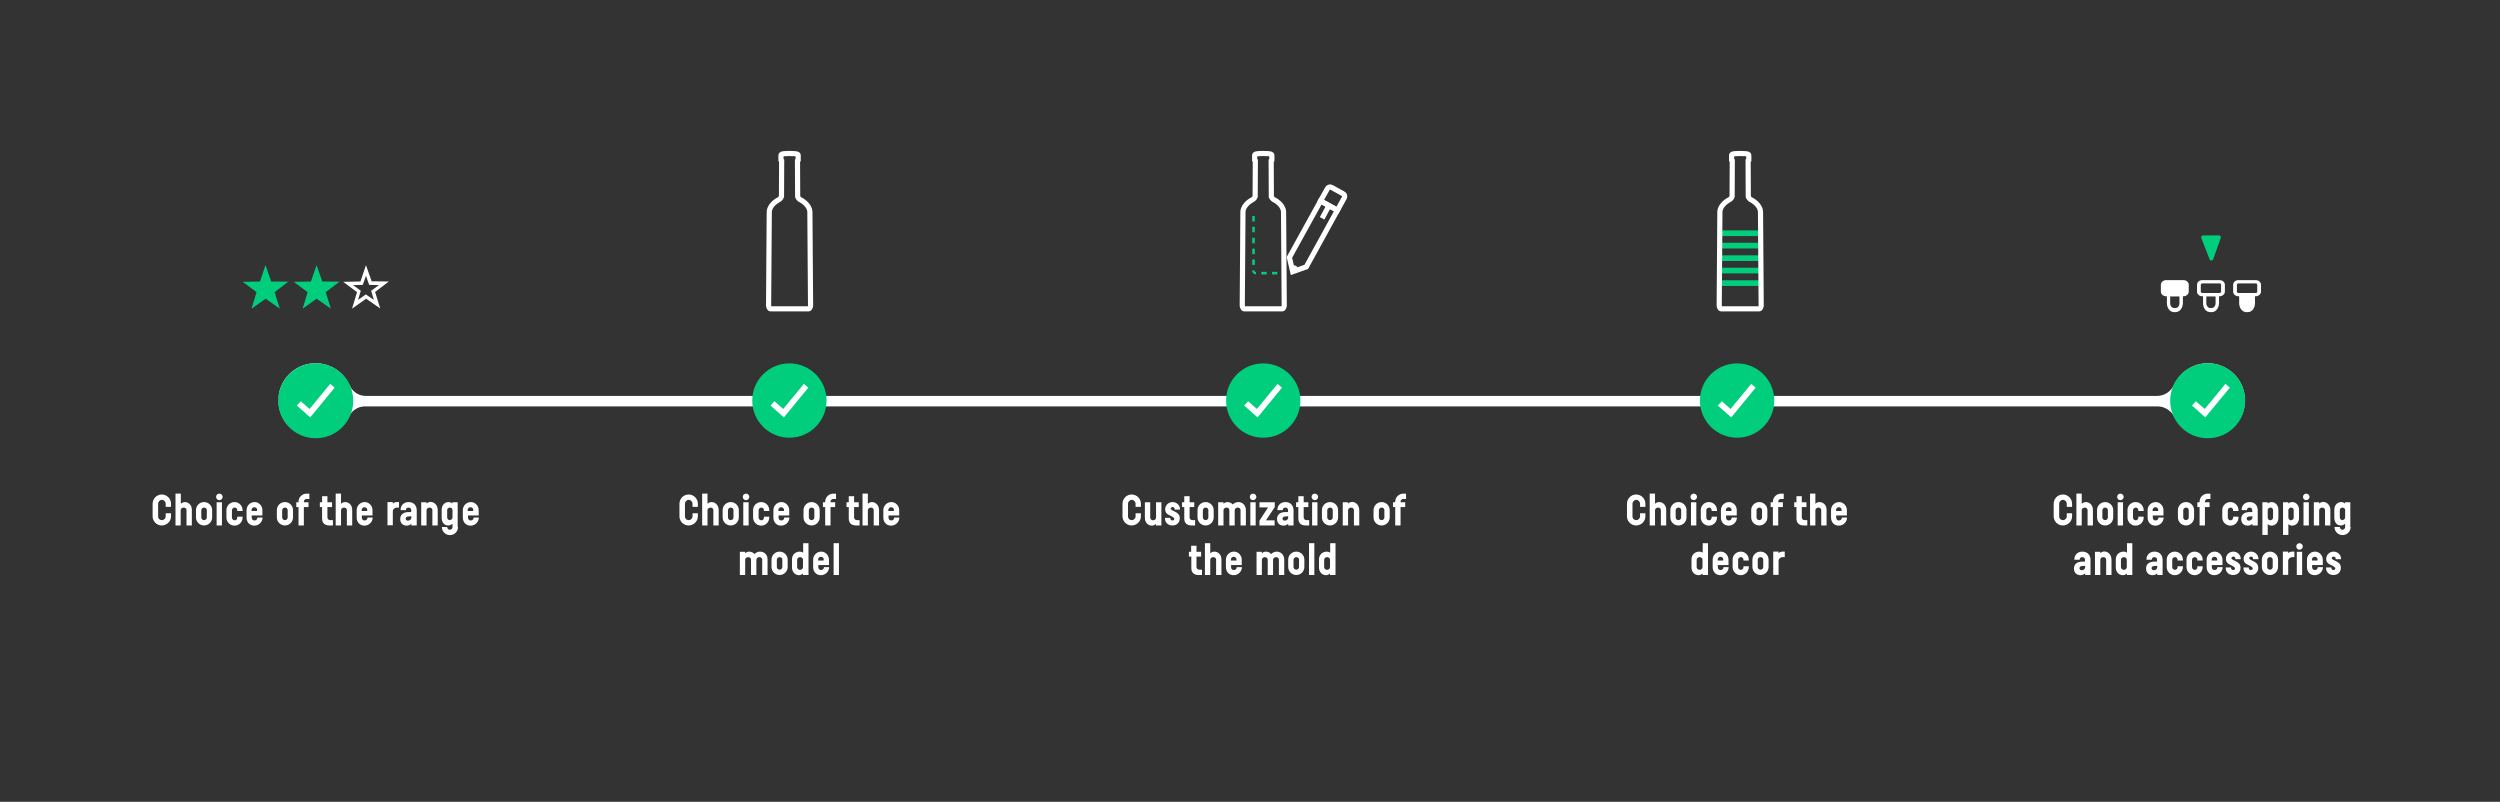<?xml version="1.0" encoding="utf-8"?>
<!-- Generator: Adobe Illustrator 23.0.6, SVG Export Plug-In . SVG Version: 6.00 Build 0)  -->
<svg version="1.1" id="Calque_1" xmlns="http://www.w3.org/2000/svg" xmlns:xlink="http://www.w3.org/1999/xlink" x="0px" y="0px"
	 viewBox="0 0 1453 466" style="enable-background:new 0 0 1453 466;" xml:space="preserve">
<rect x="0" y="0" width="1453" height="466" fill="#333333" stroke="none"/>
<style type="text/css">
	.st0{fill:#FFFFFF;}
	.st1{fill:#00CE7C;}
	.st2{fill:none;stroke:#FFFFFF;stroke-width:3;stroke-miterlimit:10;}
</style>
<path class="st0" d="M1285.2,211.2c-9.5-0.9-17.9,4.5-21.6,12.4c-1.8,3.9-5.6,6.5-9.9,6.5H212.5c-4,0-7.6-2.4-9.3-6.1
	c-3.3-7.6-11-12.9-19.8-12.9c-10.9,0-20,8.1-21.4,18.6l0,6c1.5,10.5,10.5,18.6,21.4,18.6c8.6,0,16.1-5,19.5-12.3
	c1.7-3.5,5.2-5.8,9.1-5.8l1042,0c4.2,0,7.9,2.5,9.8,6.2c3.6,7,10.9,11.9,19.3,11.9c12.8,0,23-11.1,21.5-24.1
	C1303.6,220.2,1295.3,212.2,1285.2,211.2z"/>
<circle class="st1" cx="183.5" cy="232.9" r="21.8"/>
<circle class="st1" cx="1283.1" cy="232.9" r="21.8"/>
<path class="st2" d="M458.8,89.2c-2.5,0-3.6,0.2-3.6,0.2s-1.4,0.1-1.3,0.9V93l0.4,0.4l-0.1,20.9c0,0-0.4,1.2-1.8,1.9
	c0,0-5,2.5-5.3,6.8l-0.4,54.8c0,0,0.3,1.6,1.1,1.7l11.5,0l10.7,0c0.8-0.1,1.1-1.7,1.1-1.7l-0.4-54.8c-0.3-4.3-5.3-6.8-5.3-6.8
	c-1.4-0.6-1.8-1.9-1.8-1.9l-0.1-20.9l0.4-0.4v-2.7c0.1-0.8-1.3-0.9-1.3-0.9S461.3,89.2,458.8,89.2z"/>
<g>
	<circle class="st1" cx="734.2" cy="232.8" r="21.6"/>
</g>
<g>
	<circle class="st1" cx="1009.6" cy="232.8" r="21.6"/>
</g>
<g>
	<circle class="st1" cx="458.8" cy="232.8" r="21.6"/>
</g>
<g>
	<polygon class="st0" points="180.3,242.6 172.5,235.7 174.8,233.2 179.9,237.7 191.9,223.1 194.5,225.3 	"/>
</g>
<g>
	<polygon class="st0" points="455.6,242.6 447.8,235.7 450.1,233.2 455.2,237.7 467.2,223.1 469.8,225.3 	"/>
</g>
<g>
	<polygon class="st0" points="730.9,242.6 723.1,235.7 725.4,233.2 730.5,237.7 742.5,223.1 745.1,225.3 	"/>
</g>
<g>
	<polygon class="st0" points="1006.2,242.6 998.4,235.7 1000.7,233.2 1005.8,237.7 1017.8,223.1 1020.4,225.3 	"/>
</g>
<g>
	<polygon class="st0" points="1281.7,242.6 1274,235.7 1276.2,233.2 1281.4,237.7 1293.4,223.1 1296,225.3 	"/>
</g>
<g>
	<rect x="1000.1" y="133.9" class="st1" width="22.4" height="3.3"/>
	<rect x="1000.1" y="141.1" class="st1" width="22.4" height="3.3"/>
	<rect x="1000.1" y="148.4" class="st1" width="22.4" height="3.3"/>
	<rect x="1000.1" y="155.6" class="st1" width="22.4" height="3.3"/>
	<rect x="1000.1" y="162.9" class="st1" width="22.4" height="3.3"/>
	<path class="st2" d="M1011.3,89.2c-2.5,0-3.6,0.2-3.6,0.2s-1.4,0.1-1.3,0.9V93l0.4,0.4l-0.1,20.9c0,0-0.4,1.2-1.8,1.9
		c0,0-5,2.5-5.3,6.8l-0.4,54.8c0,0,0.3,1.6,1.1,1.7l11.5,0l10.7,0c0.8-0.1,1.1-1.7,1.1-1.7l-0.4-54.8c-0.3-4.3-5.3-6.8-5.3-6.8
		c-1.4-0.6-1.8-1.9-1.8-1.9l-0.1-20.9l0.4-0.4v-2.7c0.1-0.8-1.3-0.9-1.3-0.9S1013.8,89.2,1011.3,89.2z"/>
</g>
<g>
	<polygon class="st1" points="157.6,163.6 167.6,163.7 159.6,169.8 162.6,179.4 154.4,173.6 146.2,179.4 149.1,169.8 141.1,163.8 
		151.1,163.6 154.3,154.1 	"/>
	<polygon class="st1" points="187.3,163.6 197.3,163.7 189.3,169.8 192.3,179.4 184,173.6 175.9,179.4 178.8,169.8 170.7,163.8 
		180.7,163.6 184,154.1 	"/>
	<g>
		<path class="st0" d="M212.7,160.3l1.4,4l0.5,1.3l1.4,0l4.2,0.1l-3.4,2.5l-1.1,0.8l0.4,1.3l1.2,4l-3.5-2.4l-1.2-0.8l-1.1,0.8
			l-3.4,2.4l1.2-4l0.4-1.3l-1.1-0.8l-3.4-2.5l4.2-0.1l1.4,0l0.5-1.3L212.7,160.3 M212.7,154.1l-3.2,9.5l-10,0.2l8,6l-2.9,9.6
			l8.2-5.8l8.2,5.7l-3-9.6l8-6.1l-10-0.1L212.7,154.1L212.7,154.1z"/>
	</g>
</g>
<g>
	<g>
		<g>
			<g>
				<path class="st1" d="M729.3,154h-1.5v-3.2h1.5V154z M729.3,147.7h-1.5v-3.2h1.5V147.7z M729.3,141.4h-1.5v-3.2h1.5V141.4z
					 M729.3,135h-1.5v-3.2h1.5V135z M729.3,128.7h-1.5v-3.2h1.5V128.7z"/>
			</g>
			<g>
				<path class="st1" d="M730,159.5L730,159.5c-1.2,0-2.3-1-2.3-2.3l0,0h1.5v0.8h0.8V159.5z"/>
			</g>
			<g>
				<path class="st1" d="M742.4,159.5h-3.1v-1.5h3.1V159.5z M736.2,159.5h-3.1v-1.5h3.1V159.5z"/>
			</g>
			<g>
				<rect x="745.5" y="157.9" class="st1" width="1.5" height="1.5"/>
			</g>
		</g>
	</g>
	<path class="st2" d="M734.1,89.2c-2.5,0-3.6,0.2-3.6,0.2s-1.4,0.1-1.3,0.9V93l0.4,0.4l-0.1,20.9c0,0-0.4,1.2-1.8,1.9
		c0,0-5,2.5-5.3,6.8l-0.4,54.8c0,0,0.3,1.6,1.1,1.7l11.5,0l10.7,0c0.8-0.1,1.1-1.7,1.1-1.7l-0.4-54.8c-0.3-4.3-5.3-6.8-5.3-6.8
		c-1.4-0.6-1.8-1.9-1.8-1.9l-0.1-20.9l0.4-0.4v-2.7c0.1-0.8-1.3-0.9-1.3-0.9S736.6,89.2,734.1,89.2z"/>
	<g>
		<polygon class="st2" points="759.2,155.1 751.3,157.9 749.4,149.6 767.5,116.8 777.3,122.2 		"/>
		<line class="st2" x1="772.4" y1="119.5" x2="768.4" y2="126.9"/>
		<path class="st2" d="M780.6,112.6l-6.7-3.7c-0.9-0.5-1.9-0.2-2.4,0.7l-4,7.2l9.8,5.4l4-7.2C781.8,114.1,781.5,113,780.6,112.6z"/>
		<path class="st0" d="M751.5,154.2c0,0,2.2-0.2,2.7,1.5l-2.8,2.3L751.5,154.2z"/>
	</g>
</g>
<g>
	<g>
		<path class="st0" d="M1311,172.2h-10c-1.7,0-3.1-1.2-3.1-2.7v-4c0-1.5,1.4-2.7,3.1-2.7h10c1.7,0,3.1,1.2,3.1,2.7v4
			C1314.1,170.9,1312.7,172.2,1311,172.2z M1301,164.7c-0.5,0-0.9,0.4-0.9,0.8v4c0,0.4,0.4,0.8,0.9,0.8h10c0.5,0,0.9-0.4,0.9-0.8v-4
			c0-0.4-0.4-0.8-0.9-0.8H1301z"/>
	</g>
	<g>
		<path class="st0" d="M1290,172.2h-10c-1.7,0-3.1-1.2-3.1-2.7v-4c0-1.5,1.4-2.7,3.1-2.7h10c1.7,0,3.1,1.2,3.1,2.7v4
			C1293.1,170.9,1291.7,172.2,1290,172.2z M1280,164.7c-0.5,0-0.9,0.4-0.9,0.8v4c0,0.4,0.4,0.8,0.9,0.8h10c0.5,0,0.9-0.4,0.9-0.8v-4
			c0-0.4-0.4-0.8-0.9-0.8H1280z"/>
	</g>
	<g>
		<path class="st0" d="M1285.5,181.4h-1c-2.3,0-4.1-2.3-4.1-5.2v-5.4h9.3v5.4C1289.6,179.1,1287.8,181.4,1285.5,181.4z
			 M1282.3,172.2v4c0,1.5,1,2.8,2.2,2.8h1c1.2,0,2.2-1.2,2.2-2.8v-4H1282.3z"/>
	</g>
	<g>
		<path class="st0" d="M1264.5,181.4h-1c-2.3,0-4.1-2.3-4.1-5.2v-5.4h9.3v5.4C1268.6,179.1,1266.8,181.4,1264.5,181.4z
			 M1261.3,172.2v4c0,1.5,1,2.8,2.2,2.8h1c1.2,0,2.2-1.2,2.2-2.8v-4H1261.3z"/>
	</g>
	<path class="st1" d="M1279.4,138.3l4.8,12.4c0.4,1,1.7,0.9,2.1,0l4.4-12.4c0.3-0.7-0.3-1.5-1-1.5h-4.6h-4.6
		C1279.6,136.8,1279.1,137.6,1279.4,138.3z"/>
	<path class="st0" d="M1269,162.8h-10c-1.7,0-3.1,1.2-3.1,2.7v4c0,1.5,1.4,2.7,3.1,2.7h10c1.7,0,3.1-1.2,3.1-2.7v-4
		C1272.1,164,1270.7,162.8,1269,162.8z"/>
	<path class="st0" d="M1301.4,170.8v5.4c0,2.9,1.9,5.2,4.1,5.2h1c2.3,0,4.1-2.3,4.1-5.2v-5.4H1301.4z"/>
</g>
<g>
	<path class="st0" d="M96.3,292.8c0-1.2-1-2.3-2.2-2.3c-1.2,0-2.2,1.1-2.2,2.3v7.3c0,1.4,1,2.2,2.2,2.2c1.2,0,2.2-1,2.2-2.2v-1.8
		h3.1v1.8c0,2.9-2.4,5.3-5.4,5.3c-2.9,0-5.3-2.4-5.3-5.3v-7.3c0-3,2.4-5.4,5.3-5.4c3,0,5.4,2.4,5.4,5.4v1.8h-3.1V292.8z"/>
	<path class="st0" d="M111.5,296.5v8.9h-3.1v-8.9c0-0.9-0.7-1.5-1.7-1.5c-0.8,0-1.7,0.7-1.7,1.5v8.9H102v-18.5h3.1v5.9
		c0.6-0.6,1.5-1,2.4-1C109.6,291.8,111.6,293.6,111.5,296.5z"/>
	<path class="st0" d="M123.3,300.7L123.3,300.7c0,2.6-2.1,4.7-4.7,4.7c-2.6,0-4.7-2.1-4.7-4.7v-4.2c0-2.6,2.1-4.7,4.7-4.7
		c2.6,0,4.7,2.1,4.7,4.7h0V300.7z M120.2,296.5L120.2,296.5c0-0.9-0.7-1.5-1.6-1.5c-0.8,0-1.6,0.7-1.6,1.5v4.2
		c0,0.9,0.7,1.6,1.6,1.6c0.9,0,1.6-0.7,1.6-1.6h0V296.5z"/>
	<path class="st0" d="M129.4,288.8c0,1-0.9,1.9-1.9,1.9s-1.9-0.8-1.9-1.9c0-1.1,0.8-1.9,1.9-1.9S129.4,287.8,129.4,288.8z
		 M125.9,305.4v-13.5h3.1v13.5H125.9z"/>
	<path class="st0" d="M137.9,296.5c0-0.9-0.7-1.5-1.5-1.5c-0.8,0-1.6,0.7-1.6,1.5v4.3c0,0.9,0.7,1.6,1.6,1.6c0.9,0,1.5-0.7,1.5-1.6
		v-0.5h3.1v0.5c0,2.6-2.1,4.7-4.7,4.7c-2.5,0-4.6-2-4.7-4.5v-4.6c0-2.5,2.1-4.6,4.7-4.6c2.6,0,4.7,2.1,4.7,4.7v0.5h-3.1V296.5z"/>
	<path class="st0" d="M152.5,296.5v3.1h-6.2v1.2c0,1.1,0.7,1.7,1.6,1.7c0.9,0,1.7-0.6,1.7-1.7h3c0,2.6-2.2,4.7-4.8,4.7
		c-2.8,0-4.5-2.1-4.5-4.7v-4.3c0-2.6,2.1-4.7,4.7-4.7C150.4,291.8,152.5,293.9,152.5,296.5z M149.5,296.5c0-1.1-0.8-1.7-1.7-1.7
		c-0.8,0-1.6,0.6-1.6,1.7v0.5h3.2V296.5z"/>
	<path class="st0" d="M170.3,300.7L170.3,300.7c0,2.6-2.1,4.7-4.7,4.7c-2.6,0-4.7-2.1-4.7-4.7v-4.2c0-2.6,2.1-4.7,4.7-4.7
		c2.6,0,4.7,2.1,4.7,4.7h0V300.7z M167.2,296.5L167.2,296.5c0-0.9-0.7-1.5-1.6-1.5c-0.8,0-1.6,0.7-1.6,1.5v4.2
		c0,0.9,0.7,1.6,1.6,1.6c0.9,0,1.6-0.7,1.6-1.6h0V296.5z"/>
	<path class="st0" d="M178.1,290c-0.8,0-1.5,0.7-1.5,1.6v0.3h2.7v2.8h-2.7v10.7h-3.1v-10.7h-1.3v-2.8h1.3v-0.3
		c0-2.6,2.1-4.7,4.7-4.7h1.6v3.1H178.1z"/>
	<path class="st0" d="M193.4,305.4h-2c-2.6,0-4.2-1.4-4.2-4v-6.7h-1.3v-2.8h1.3v-3.5h3.1v3.5h2.7v2.8h-2.7v6c0,0.9,0.7,1.6,1.6,1.6
		h1.6V305.4z"/>
	<path class="st0" d="M204.7,296.5v8.9h-3.1v-8.9c0-0.9-0.7-1.5-1.7-1.5c-0.8,0-1.7,0.7-1.7,1.5v8.9h-3.1v-18.5h3.1v5.9
		c0.6-0.6,1.5-1,2.4-1C202.8,291.8,204.8,293.6,204.7,296.5z"/>
	<path class="st0" d="M216.5,296.5v3.1h-6.2v1.2c0,1.1,0.7,1.7,1.6,1.7c0.9,0,1.7-0.6,1.7-1.7h3c0,2.6-2.2,4.7-4.8,4.7
		c-2.8,0-4.5-2.1-4.5-4.7v-4.3c0-2.6,2.1-4.7,4.7-4.7C214.4,291.8,216.5,293.9,216.5,296.5z M213.5,296.5c0-1.1-0.8-1.7-1.7-1.7
		c-0.8,0-1.6,0.6-1.6,1.7v0.5h3.2V296.5z"/>
	<path class="st0" d="M231.9,295h-1.3c-0.8,0-2.3,0.7-2.3,2.2v8.1h-3.1v-13.5h3.1v0.9c0.6-0.6,1.5-0.9,2.3-0.9h1.3V295z"/>
	<path class="st0" d="M242.2,305.4h-3.1v-1c-0.7,0.7-1.7,1.1-2.7,1.1c-2.2,0-3.8-1.4-3.8-3.8c0-2.7,1.9-4.1,5-4.1h1.4v-1.1
		c0-0.9-0.6-1.5-1.6-1.5c-0.9,0-1.5,0.6-1.5,1.5h-3.1c0-2.8,1.9-4.7,4.7-4.7s4.6,1.8,4.7,4.6V305.4z M239.1,300.8v-0.7h-0.6
		c-0.9,0-2.7,0-2.7,1.3c0,0.8,0.5,1.2,1.3,1.2C238.1,302.6,239.1,301.9,239.1,300.8z"/>
	<path class="st0" d="M254.4,296.5v8.9h-3.1v-8.9c0-0.9-0.7-1.5-1.7-1.5c-0.8,0-1.7,0.7-1.7,1.5v8.9h-3.1v-13.5h3.1v0.8
		c0.6-0.6,1.5-1,2.4-1C252.5,291.8,254.4,293.6,254.4,296.5z"/>
	<path class="st0" d="M266.2,306.3c0,2.6-2.1,4.7-4.7,4.7c-2.6,0-4.7-2.1-4.7-4.7h3.1c0,0.9,0.7,1.6,1.5,1.6c0.9,0,1.6-0.7,1.6-1.6
		v-1.9c-0.7,0.6-1.6,1-2.5,1c-2.4,0-3.8-1.8-3.8-4.7v-4.2c-0.1-2.9,1.8-4.7,4-4.7c0.8,0,1.6,0.3,2.2,0.9v-0.8h3.1V306.3z M263,300.7
		v-4.2c0-0.9-0.7-1.5-1.6-1.5c-0.8,0-1.5,0.7-1.5,1.5v4.2c0,0.9,0.7,1.6,1.5,1.6C262.3,302.2,263,301.5,263,300.7z"/>
	<path class="st0" d="M278.2,296.5v3.1h-6.2v1.2c0,1.1,0.7,1.7,1.6,1.7c0.9,0,1.7-0.6,1.7-1.7h3c0,2.6-2.2,4.7-4.8,4.7
		c-2.8,0-4.5-2.1-4.5-4.7v-4.3c0-2.6,2.1-4.7,4.7-4.7C276.1,291.8,278.2,293.9,278.2,296.5z M275.1,296.5c0-1.1-0.8-1.7-1.7-1.7
		c-0.8,0-1.6,0.6-1.6,1.7v0.5h3.2V296.5z"/>
</g>
<g>
	<path class="st0" d="M402.5,292.8c0-1.2-1-2.3-2.2-2.3c-1.2,0-2.2,1.1-2.2,2.3v7.3c0,1.4,1,2.2,2.2,2.2c1.2,0,2.2-1,2.2-2.2v-1.8
		h3.1v1.8c0,2.9-2.4,5.3-5.4,5.3c-2.9,0-5.3-2.4-5.3-5.3v-7.3c0-3,2.4-5.4,5.3-5.4c3,0,5.4,2.4,5.4,5.4v1.8h-3.1V292.8z"/>
	<path class="st0" d="M417.7,296.5v8.9h-3.1v-8.9c0-0.9-0.7-1.5-1.7-1.5c-0.8,0-1.7,0.7-1.7,1.5v8.9h-3.1v-18.5h3.1v5.9
		c0.6-0.6,1.5-1,2.4-1C415.7,291.8,417.7,293.6,417.7,296.5z"/>
	<path class="st0" d="M429.4,300.7L429.4,300.7c0,2.6-2.1,4.7-4.7,4.7c-2.6,0-4.7-2.1-4.7-4.7v-4.2c0-2.6,2.1-4.7,4.7-4.7
		c2.6,0,4.7,2.1,4.7,4.7h0V300.7z M426.3,296.5L426.3,296.5c0-0.9-0.7-1.5-1.6-1.5c-0.8,0-1.6,0.7-1.6,1.5v4.2
		c0,0.9,0.7,1.6,1.6,1.6c0.9,0,1.6-0.7,1.6-1.6h0V296.5z"/>
	<path class="st0" d="M435.5,288.8c0,1-0.9,1.9-1.9,1.9s-1.9-0.8-1.9-1.9c0-1.1,0.8-1.9,1.9-1.9S435.5,287.8,435.5,288.8z
		 M432,305.4v-13.5h3.1v13.5H432z"/>
	<path class="st0" d="M444,296.5c0-0.9-0.7-1.5-1.5-1.5c-0.8,0-1.6,0.7-1.6,1.5v4.3c0,0.9,0.7,1.6,1.6,1.6c0.9,0,1.5-0.7,1.5-1.6
		v-0.5h3.1v0.5c0,2.6-2.1,4.7-4.7,4.7c-2.5,0-4.6-2-4.7-4.5v-4.6c0-2.5,2.1-4.6,4.7-4.6c2.6,0,4.7,2.1,4.7,4.7v0.5H444V296.5z"/>
	<path class="st0" d="M458.7,296.5v3.1h-6.2v1.2c0,1.1,0.7,1.7,1.6,1.7c0.9,0,1.7-0.6,1.7-1.7h3c0,2.6-2.2,4.7-4.8,4.7
		c-2.8,0-4.5-2.1-4.5-4.7v-4.3c0-2.6,2.1-4.7,4.7-4.7C456.6,291.8,458.7,293.9,458.7,296.5z M455.7,296.5c0-1.1-0.8-1.7-1.7-1.7
		c-0.8,0-1.6,0.6-1.6,1.7v0.5h3.2V296.5z"/>
	<path class="st0" d="M476.4,300.7L476.4,300.7c0,2.6-2.1,4.7-4.7,4.7c-2.6,0-4.7-2.1-4.7-4.7v-4.2c0-2.6,2.1-4.7,4.7-4.7
		c2.6,0,4.7,2.1,4.7,4.7h0V300.7z M473.3,296.5L473.3,296.5c0-0.9-0.7-1.5-1.6-1.5c-0.8,0-1.6,0.7-1.6,1.5v4.2
		c0,0.9,0.7,1.6,1.6,1.6c0.9,0,1.6-0.7,1.6-1.6h0V296.5z"/>
	<path class="st0" d="M484.2,290c-0.8,0-1.5,0.7-1.5,1.6v0.3h2.7v2.8h-2.7v10.7h-3.1v-10.7h-1.3v-2.8h1.3v-0.3
		c0-2.6,2.1-4.7,4.7-4.7h1.6v3.1H484.2z"/>
	<path class="st0" d="M499.5,305.4h-2c-2.6,0-4.2-1.4-4.2-4v-6.7h-1.3v-2.8h1.3v-3.5h3.1v3.5h2.7v2.8h-2.7v6c0,0.9,0.7,1.6,1.6,1.6
		h1.6V305.4z"/>
	<path class="st0" d="M510.9,296.5v8.9h-3.1v-8.9c0-0.9-0.7-1.5-1.7-1.5c-0.8,0-1.7,0.7-1.7,1.5v8.9h-3.1v-18.5h3.1v5.9
		c0.6-0.6,1.5-1,2.4-1C508.9,291.8,510.9,293.6,510.9,296.5z"/>
	<path class="st0" d="M522.6,296.5v3.1h-6.2v1.2c0,1.1,0.7,1.7,1.6,1.7c0.9,0,1.7-0.6,1.7-1.7h3c0,2.6-2.2,4.7-4.8,4.7
		c-2.8,0-4.5-2.1-4.5-4.7v-4.3c0-2.6,2.1-4.7,4.7-4.7C520.5,291.8,522.6,293.9,522.6,296.5z M519.6,296.5c0-1.1-0.8-1.7-1.7-1.7
		c-0.8,0-1.6,0.6-1.6,1.7v0.5h3.2V296.5z"/>
	<path class="st0" d="M446.1,325.3v8.9H443v-8.9c0-0.9-0.7-1.5-1.7-1.5c-0.8,0-1.6,0.6-1.7,1.5v0v8.9h-3.1v-8.9
		c0-0.9-0.7-1.5-1.7-1.5c-0.8,0-1.7,0.7-1.7,1.5v8.9h-3.1v-13.5h3.1v0.9c0.6-0.6,1.5-1,2.3-1c1.2,0,2.3,0.5,3.1,1.4
		c0.9-0.9,2.1-1.4,3.2-1.4C444.2,320.6,446.2,322.4,446.1,325.3z"/>
	<path class="st0" d="M457.8,329.5L457.8,329.5c0,2.6-2.1,4.7-4.7,4.7c-2.6,0-4.7-2.1-4.7-4.7v-4.2c0-2.6,2.1-4.7,4.7-4.7
		c2.6,0,4.7,2.1,4.7,4.7h0V329.5z M454.7,325.3L454.7,325.3c0-0.9-0.7-1.5-1.6-1.5c-0.8,0-1.6,0.7-1.6,1.5v4.2
		c0,0.9,0.7,1.6,1.6,1.6c0.9,0,1.6-0.7,1.6-1.6h0V325.3z"/>
	<path class="st0" d="M469.8,334.2h-3.1v-0.9c-0.6,0.6-1.5,1-2.3,1c-2.2,0-4.2-1.8-4.1-4.7v-4.3c-0.1-2.9,2-4.7,4.6-4.7
		c0.7,0,1.3,0.2,1.9,0.6v-5.5h3.1V334.2z M466.7,329.6v-4.3c0-0.9-0.8-1.5-1.7-1.5c-0.9,0-1.7,0.7-1.7,1.5v4.3
		c0,0.9,0.8,1.6,1.7,1.6C465.9,331.2,466.7,330.5,466.7,329.6z"/>
	<path class="st0" d="M481.8,325.3v3.1h-6.2v1.2c0,1.1,0.7,1.7,1.6,1.7c0.9,0,1.7-0.6,1.7-1.7h3c0,2.6-2.2,4.7-4.8,4.7
		c-2.8,0-4.5-2.1-4.5-4.7v-4.3c0-2.6,2.1-4.7,4.7-4.7C479.7,320.6,481.8,322.7,481.8,325.3z M478.8,325.3c0-1.1-0.8-1.7-1.7-1.7
		c-0.8,0-1.6,0.6-1.6,1.7v0.5h3.2V325.3z"/>
	<path class="st0" d="M484.5,334.2v-18.5h3.1v18.5H484.5z"/>
</g>
<g>
	<path class="st0" d="M660,292.8c0-1.2-1-2.3-2.2-2.3c-1.2,0-2.2,1.1-2.2,2.3v7.3c0,1.4,1,2.2,2.2,2.2c1.2,0,2.2-1,2.2-2.2v-1.8h3.1
		v1.8c0,2.9-2.4,5.3-5.4,5.3c-2.9,0-5.3-2.4-5.3-5.3v-7.3c0-3,2.4-5.4,5.3-5.4c3,0,5.4,2.4,5.4,5.4v1.8H660V292.8z"/>
	<path class="st0" d="M674.9,305.4h-3.1v-0.9c-0.6,0.6-1.5,1-2.3,1c-2.2,0-4.2-1.8-4.1-4.7v-8.9h3.1v8.9c0,0.9,0.7,1.6,1.7,1.6
		c0.9,0,1.7-0.7,1.7-1.6v-8.9h3.1V305.4z"/>
	<path class="st0" d="M682.7,295.9c0-0.7-0.4-1.2-1.2-1.2c-0.5,0-1.1,0.4-1.1,0.9c0,0.7,1.2,1.1,2.7,1.9c1,0.5,2.6,1.4,2.6,3.7
		c0,2.5-1.7,4.2-4.3,4.2c-2.6,0-4.3-1.7-4.3-4.1v-0.3h3.1v0.3c0,0.7,0.4,1.2,1.2,1.2c0.6,0,1.1-0.4,1.1-0.9c0-0.8-1.1-1.3-3.1-2.3
		c-1.2-0.5-2.2-1.5-2.2-3.3c0-2.3,1.9-4.2,4.3-4.2c2.4,0,4.3,1.9,4.3,4.1v0.3h-3.1V295.9z"/>
	<path class="st0" d="M694.5,305.4h-2c-2.6,0-4.2-1.4-4.2-4v-6.7h-1.3v-2.8h1.3v-3.5h3.1v3.5h2.7v2.8h-2.7v6c0,0.9,0.7,1.6,1.6,1.6
		h1.6V305.4z"/>
	<path class="st0" d="M705.4,300.7L705.4,300.7c0,2.6-2.1,4.7-4.7,4.7c-2.6,0-4.7-2.1-4.7-4.7v-4.2c0-2.6,2.1-4.7,4.7-4.7
		c2.6,0,4.7,2.1,4.7,4.7h0V300.7z M702.3,296.5L702.3,296.5c0-0.9-0.7-1.5-1.6-1.5c-0.8,0-1.6,0.7-1.6,1.5v4.2
		c0,0.9,0.7,1.6,1.6,1.6c0.9,0,1.6-0.7,1.6-1.6h0V296.5z"/>
	<path class="st0" d="M724.1,296.5v8.9h-3.1v-8.9c0-0.9-0.7-1.5-1.7-1.5c-0.8,0-1.6,0.6-1.7,1.5v0v8.9h-3.1v-8.9
		c0-0.9-0.7-1.5-1.7-1.5c-0.8,0-1.7,0.7-1.7,1.5v8.9H708v-13.5h3.1v0.9c0.6-0.6,1.5-1,2.3-1c1.2,0,2.3,0.5,3.1,1.4
		c0.9-0.9,2.1-1.4,3.2-1.4C722.1,291.8,724.1,293.6,724.1,296.5z"/>
	<path class="st0" d="M730.2,288.8c0,1-0.9,1.9-1.9,1.9c-1.1,0-1.9-0.8-1.9-1.9c0-1.1,0.8-1.9,1.9-1.9
		C729.3,286.9,730.2,287.8,730.2,288.8z M726.7,305.4v-13.5h3.1v13.5H726.7z"/>
	<path class="st0" d="M735.8,302.4h5v3H732v-2.8l5-7.7h-5v-3h8.9v2.8L735.8,302.4z"/>
	<path class="st0" d="M751.8,305.4h-3.1v-1c-0.7,0.7-1.7,1.1-2.7,1.1c-2.2,0-3.8-1.4-3.8-3.8c0-2.7,1.9-4.1,5-4.1h1.4v-1.1
		c0-0.9-0.6-1.5-1.6-1.5c-0.9,0-1.5,0.6-1.5,1.5h-3.1c0-2.8,1.9-4.7,4.7-4.7s4.6,1.8,4.7,4.6V305.4z M748.7,300.8v-0.7h-0.6
		c-0.9,0-2.7,0-2.7,1.3c0,0.8,0.5,1.2,1.3,1.2C747.7,302.6,748.7,301.9,748.7,300.8z"/>
	<path class="st0" d="M760.8,305.4h-2c-2.6,0-4.2-1.4-4.2-4v-6.7h-1.3v-2.8h1.3v-3.5h3.1v3.5h2.7v2.8h-2.7v6c0,0.9,0.7,1.6,1.6,1.6
		h1.6V305.4z"/>
	<path class="st0" d="M766.1,288.8c0,1-0.9,1.9-1.9,1.9s-1.9-0.8-1.9-1.9c0-1.1,0.8-1.9,1.9-1.9S766.1,287.8,766.1,288.8z
		 M762.6,305.4v-13.5h3.1v13.5H762.6z"/>
	<path class="st0" d="M777.7,300.7L777.7,300.7c0,2.6-2.1,4.7-4.7,4.7c-2.6,0-4.7-2.1-4.7-4.7v-4.2c0-2.6,2.1-4.7,4.7-4.7
		c2.6,0,4.7,2.1,4.7,4.7h0V300.7z M774.6,296.5L774.6,296.5c0-0.9-0.7-1.5-1.6-1.5c-0.8,0-1.6,0.7-1.6,1.5v4.2
		c0,0.9,0.7,1.6,1.6,1.6c0.9,0,1.6-0.7,1.6-1.6h0V296.5z"/>
	<path class="st0" d="M790,296.5v8.9h-3.1v-8.9c0-0.9-0.7-1.5-1.7-1.5c-0.8,0-1.7,0.7-1.7,1.5v8.9h-3.1v-13.5h3.1v0.8
		c0.6-0.6,1.5-1,2.4-1C788,291.8,790,293.6,790,296.5z"/>
	<path class="st0" d="M807.7,300.7L807.7,300.7c0,2.6-2.1,4.7-4.7,4.7s-4.7-2.1-4.7-4.7v-4.2c0-2.6,2.1-4.7,4.7-4.7s4.7,2.1,4.7,4.7
		h0V300.7z M804.6,296.5L804.6,296.5c0-0.9-0.7-1.5-1.6-1.5c-0.8,0-1.6,0.7-1.6,1.5v4.2c0,0.9,0.7,1.6,1.6,1.6
		c0.9,0,1.6-0.7,1.6-1.6h0V296.5z"/>
	<path class="st0" d="M815.5,290c-0.8,0-1.5,0.7-1.5,1.6v0.3h2.7v2.8H814v10.7h-3.1v-10.7h-1.3v-2.8h1.3v-0.3c0-2.6,2.1-4.7,4.7-4.7
		h1.6v3.1H815.5z"/>
	<path class="st0" d="M698.6,334.2h-2c-2.6,0-4.2-1.4-4.2-4v-6.7H691v-2.8h1.3v-3.5h3.1v3.5h2.7v2.8h-2.7v6c0,0.9,0.7,1.6,1.6,1.6
		h1.6V334.2z"/>
	<path class="st0" d="M709.9,325.3v8.9h-3.1v-8.9c0-0.9-0.7-1.5-1.7-1.5c-0.8,0-1.7,0.7-1.7,1.5v8.9h-3.1v-18.5h3.1v5.9
		c0.6-0.6,1.5-1,2.4-1C708,320.6,710,322.4,709.9,325.3z"/>
	<path class="st0" d="M721.7,325.3v3.1h-6.2v1.2c0,1.1,0.7,1.7,1.6,1.7c0.9,0,1.7-0.6,1.7-1.7h3c0,2.6-2.2,4.7-4.8,4.7
		c-2.8,0-4.5-2.1-4.5-4.7v-4.3c0-2.6,2.1-4.7,4.7-4.7C719.6,320.6,721.7,322.7,721.7,325.3z M718.7,325.3c0-1.1-0.8-1.7-1.7-1.7
		c-0.8,0-1.6,0.6-1.6,1.7v0.5h3.2V325.3z"/>
	<path class="st0" d="M746.4,325.3v8.9h-3.1v-8.9c0-0.9-0.7-1.5-1.7-1.5c-0.8,0-1.6,0.6-1.7,1.5v0v8.9h-3.1v-8.9
		c0-0.9-0.7-1.5-1.7-1.5c-0.8,0-1.7,0.7-1.7,1.5v8.9h-3.1v-13.5h3.1v0.9c0.6-0.6,1.5-1,2.3-1c1.2,0,2.3,0.5,3.1,1.4
		c0.9-0.9,2.1-1.4,3.2-1.4C744.4,320.6,746.4,322.4,746.4,325.3z"/>
	<path class="st0" d="M758.1,329.5L758.1,329.5c0,2.6-2.1,4.7-4.7,4.7c-2.6,0-4.7-2.1-4.7-4.7v-4.2c0-2.6,2.1-4.7,4.7-4.7
		c2.6,0,4.7,2.1,4.7,4.7h0V329.5z M755,325.3L755,325.3c0-0.9-0.7-1.5-1.6-1.5c-0.8,0-1.6,0.7-1.6,1.5v4.2c0,0.9,0.7,1.6,1.6,1.6
		c0.9,0,1.6-0.7,1.6-1.6h0V325.3z"/>
	<path class="st0" d="M760.8,334.2v-18.5h3.1v18.5H760.8z"/>
	<path class="st0" d="M776.1,334.2H773v-0.9c-0.6,0.6-1.5,1-2.3,1c-2.2,0-4.2-1.8-4.1-4.7v-4.3c-0.1-2.9,2-4.7,4.6-4.7
		c0.7,0,1.3,0.2,1.9,0.6v-5.5h3.1V334.2z M773,329.6v-4.3c0-0.9-0.8-1.5-1.7-1.5c-0.9,0-1.7,0.7-1.7,1.5v4.3c0,0.9,0.8,1.6,1.7,1.6
		C772.2,331.2,773,330.5,773,329.6z"/>
</g>
<g>
	<path class="st0" d="M953.2,292.8c0-1.2-1-2.3-2.2-2.3c-1.2,0-2.2,1.1-2.2,2.3v7.3c0,1.4,1,2.2,2.2,2.2c1.2,0,2.2-1,2.2-2.2v-1.8
		h3.1v1.8c0,2.9-2.4,5.3-5.4,5.3c-2.9,0-5.3-2.4-5.3-5.3v-7.3c0-3,2.4-5.4,5.3-5.4c3,0,5.4,2.4,5.4,5.4v1.8h-3.1V292.8z"/>
	<path class="st0" d="M968.4,296.5v8.9h-3.1v-8.9c0-0.9-0.7-1.5-1.7-1.5c-0.8,0-1.7,0.7-1.7,1.5v8.9h-3.1v-18.5h3.1v5.9
		c0.6-0.6,1.5-1,2.4-1C966.5,291.8,968.5,293.6,968.4,296.5z"/>
	<path class="st0" d="M980.2,300.7L980.2,300.7c0,2.6-2.1,4.7-4.7,4.7c-2.6,0-4.7-2.1-4.7-4.7v-4.2c0-2.6,2.1-4.7,4.7-4.7
		c2.6,0,4.7,2.1,4.7,4.7h0V300.7z M977.1,296.5L977.1,296.5c0-0.9-0.7-1.5-1.6-1.5c-0.8,0-1.6,0.7-1.6,1.5v4.2
		c0,0.9,0.7,1.6,1.6,1.6c0.9,0,1.6-0.7,1.6-1.6h0V296.5z"/>
	<path class="st0" d="M986.3,288.8c0,1-0.9,1.9-1.9,1.9s-1.9-0.8-1.9-1.9c0-1.1,0.8-1.9,1.9-1.9S986.3,287.8,986.3,288.8z
		 M982.8,305.4v-13.5h3.1v13.5H982.8z"/>
	<path class="st0" d="M994.8,296.5c0-0.9-0.7-1.5-1.5-1.5c-0.8,0-1.6,0.7-1.6,1.5v4.3c0,0.9,0.7,1.6,1.6,1.6c0.9,0,1.5-0.7,1.5-1.6
		v-0.5h3.1v0.5c0,2.6-2.1,4.7-4.7,4.7c-2.5,0-4.6-2-4.7-4.5v-4.6c0-2.5,2.1-4.6,4.7-4.6c2.6,0,4.7,2.1,4.7,4.7v0.5h-3.1V296.5z"/>
	<path class="st0" d="M1009.4,296.5v3.1h-6.2v1.2c0,1.1,0.7,1.7,1.6,1.7c0.9,0,1.7-0.6,1.7-1.7h3c0,2.6-2.2,4.7-4.8,4.7
		c-2.8,0-4.5-2.1-4.5-4.7v-4.3c0-2.6,2.1-4.7,4.7-4.7C1007.4,291.8,1009.4,293.9,1009.4,296.5z M1006.4,296.5c0-1.1-0.8-1.7-1.7-1.7
		c-0.8,0-1.6,0.6-1.6,1.7v0.5h3.2V296.5z"/>
	<path class="st0" d="M1027.2,300.7L1027.2,300.7c0,2.6-2.1,4.7-4.7,4.7s-4.7-2.1-4.7-4.7v-4.2c0-2.6,2.1-4.7,4.7-4.7
		s4.7,2.1,4.7,4.7h0V300.7z M1024.1,296.5L1024.1,296.5c0-0.9-0.7-1.5-1.6-1.5c-0.8,0-1.6,0.7-1.6,1.5v4.2c0,0.9,0.7,1.6,1.6,1.6
		c0.9,0,1.6-0.7,1.6-1.6h0V296.5z"/>
	<path class="st0" d="M1035,290c-0.8,0-1.5,0.7-1.5,1.6v0.3h2.7v2.8h-2.7v10.7h-3.1v-10.7h-1.3v-2.8h1.3v-0.3c0-2.6,2.1-4.7,4.7-4.7
		h1.6v3.1H1035z"/>
	<path class="st0" d="M1050.3,305.4h-2c-2.6,0-4.2-1.4-4.2-4v-6.7h-1.3v-2.8h1.3v-3.5h3.1v3.5h2.7v2.8h-2.7v6c0,0.9,0.7,1.6,1.6,1.6
		h1.6V305.4z"/>
	<path class="st0" d="M1061.6,296.5v8.9h-3.1v-8.9c0-0.9-0.7-1.5-1.7-1.5c-0.8,0-1.7,0.7-1.7,1.5v8.9h-3.1v-18.5h3.1v5.9
		c0.6-0.6,1.5-1,2.4-1C1059.7,291.8,1061.7,293.6,1061.6,296.5z"/>
	<path class="st0" d="M1073.4,296.5v3.1h-6.2v1.2c0,1.1,0.7,1.7,1.6,1.7c0.9,0,1.7-0.6,1.7-1.7h3c0,2.6-2.2,4.7-4.8,4.7
		c-2.8,0-4.5-2.1-4.5-4.7v-4.3c0-2.6,2.1-4.7,4.7-4.7C1071.3,291.8,1073.4,293.9,1073.4,296.5z M1070.4,296.5c0-1.1-0.8-1.7-1.7-1.7
		c-0.8,0-1.6,0.6-1.6,1.7v0.5h3.2V296.5z"/>
	<path class="st0" d="M992.6,334.2h-3.1v-0.9c-0.6,0.6-1.5,1-2.3,1c-2.2,0-4.2-1.8-4.1-4.7v-4.3c-0.1-2.9,2-4.7,4.6-4.7
		c0.7,0,1.3,0.2,1.9,0.6v-5.5h3.1V334.2z M989.5,329.6v-4.3c0-0.9-0.8-1.5-1.7-1.5c-0.9,0-1.7,0.7-1.7,1.5v4.3
		c0,0.9,0.8,1.6,1.7,1.6C988.8,331.2,989.5,330.5,989.5,329.6z"/>
	<path class="st0" d="M1004.6,325.3v3.1h-6.2v1.2c0,1.1,0.7,1.7,1.6,1.7c0.9,0,1.7-0.6,1.7-1.7h3c0,2.6-2.2,4.7-4.8,4.7
		c-2.8,0-4.5-2.1-4.5-4.7v-4.3c0-2.6,2.1-4.7,4.7-4.7C1002.5,320.6,1004.6,322.7,1004.6,325.3z M1001.6,325.3c0-1.1-0.8-1.7-1.7-1.7
		c-0.8,0-1.6,0.6-1.6,1.7v0.5h3.2V325.3z"/>
	<path class="st0" d="M1013.3,325.3c0-0.9-0.7-1.5-1.5-1.5c-0.8,0-1.6,0.7-1.6,1.5v4.3c0,0.9,0.7,1.6,1.6,1.6c0.9,0,1.5-0.7,1.5-1.6
		v-0.5h3.1v0.5c0,2.6-2.1,4.7-4.7,4.7c-2.5,0-4.6-2-4.7-4.5v-4.6c0-2.5,2.1-4.6,4.7-4.6s4.7,2.1,4.7,4.7v0.5h-3.1V325.3z"/>
	<path class="st0" d="M1027.9,329.5L1027.9,329.5c0,2.6-2.1,4.7-4.7,4.7c-2.6,0-4.7-2.1-4.7-4.7v-4.2c0-2.6,2.1-4.7,4.7-4.7
		c2.6,0,4.7,2.1,4.7,4.7h0V329.5z M1024.8,325.3L1024.8,325.3c0-0.9-0.7-1.5-1.6-1.5c-0.8,0-1.6,0.7-1.6,1.5v4.2
		c0,0.9,0.7,1.6,1.6,1.6c0.9,0,1.6-0.7,1.6-1.6h0V325.3z"/>
	<path class="st0" d="M1037.3,323.8h-1.3c-0.8,0-2.3,0.7-2.3,2.2v8.1h-3.1v-13.5h3.1v0.9c0.6-0.6,1.5-0.9,2.3-0.9h1.3V323.8z"/>
</g>
<g>
	<path class="st0" d="M1201.2,292.8c0-1.2-1-2.3-2.2-2.3c-1.2,0-2.2,1.1-2.2,2.3v7.3c0,1.4,1,2.2,2.2,2.2c1.2,0,2.2-1,2.2-2.2v-1.8
		h3.1v1.8c0,2.9-2.4,5.3-5.4,5.3c-2.9,0-5.3-2.4-5.3-5.3v-7.3c0-3,2.4-5.4,5.3-5.4c3,0,5.4,2.4,5.4,5.4v1.8h-3.1V292.8z"/>
	<path class="st0" d="M1216.4,296.5v8.9h-3.1v-8.9c0-0.9-0.7-1.5-1.7-1.5c-0.8,0-1.7,0.7-1.7,1.5v8.9h-3.1v-18.5h3.1v5.9
		c0.6-0.6,1.5-1,2.4-1C1214.5,291.8,1216.5,293.6,1216.4,296.5z"/>
	<path class="st0" d="M1228.2,300.7L1228.2,300.7c0,2.6-2.1,4.7-4.7,4.7s-4.7-2.1-4.7-4.7v-4.2c0-2.6,2.1-4.7,4.7-4.7
		s4.7,2.1,4.7,4.7h0V300.7z M1225.1,296.5L1225.1,296.5c0-0.9-0.7-1.5-1.6-1.5c-0.8,0-1.6,0.7-1.6,1.5v4.2c0,0.9,0.7,1.6,1.6,1.6
		c0.9,0,1.6-0.7,1.6-1.6h0V296.5z"/>
	<path class="st0" d="M1234.3,288.8c0,1-0.9,1.9-1.9,1.9c-1.1,0-1.9-0.8-1.9-1.9c0-1.1,0.8-1.9,1.9-1.9
		C1233.4,286.9,1234.3,287.8,1234.3,288.8z M1230.8,305.4v-13.5h3.1v13.5H1230.8z"/>
	<path class="st0" d="M1242.8,296.5c0-0.9-0.7-1.5-1.5-1.5c-0.8,0-1.6,0.7-1.6,1.5v4.3c0,0.9,0.7,1.6,1.6,1.6c0.9,0,1.5-0.7,1.5-1.6
		v-0.5h3.1v0.5c0,2.6-2.1,4.7-4.7,4.7c-2.5,0-4.6-2-4.7-4.5v-4.6c0-2.5,2.1-4.6,4.7-4.6s4.7,2.1,4.7,4.7v0.5h-3.1V296.5z"/>
	<path class="st0" d="M1257.4,296.5v3.1h-6.2v1.2c0,1.1,0.7,1.7,1.6,1.7c0.9,0,1.7-0.6,1.7-1.7h3c0,2.6-2.2,4.7-4.8,4.7
		c-2.8,0-4.5-2.1-4.5-4.7v-4.3c0-2.6,2.1-4.7,4.7-4.7C1255.3,291.8,1257.4,293.9,1257.4,296.5z M1254.4,296.5c0-1.1-0.8-1.7-1.7-1.7
		c-0.8,0-1.6,0.6-1.6,1.7v0.5h3.2V296.5z"/>
	<path class="st0" d="M1275.2,300.7L1275.2,300.7c0,2.6-2.1,4.7-4.7,4.7c-2.6,0-4.7-2.1-4.7-4.7v-4.2c0-2.6,2.1-4.7,4.7-4.7
		c2.6,0,4.7,2.1,4.7,4.7h0V300.7z M1272.1,296.5L1272.1,296.5c0-0.9-0.7-1.5-1.6-1.5c-0.8,0-1.6,0.7-1.6,1.5v4.2
		c0,0.9,0.7,1.6,1.6,1.6c0.9,0,1.6-0.7,1.6-1.6h0V296.5z"/>
	<path class="st0" d="M1283,290c-0.8,0-1.5,0.7-1.5,1.6v0.3h2.7v2.8h-2.7v10.7h-3.1v-10.7h-1.3v-2.8h1.3v-0.3c0-2.6,2.1-4.7,4.7-4.7
		h1.6v3.1H1283z"/>
	<path class="st0" d="M1297.9,296.5c0-0.9-0.7-1.5-1.5-1.5c-0.8,0-1.6,0.7-1.6,1.5v4.3c0,0.9,0.7,1.6,1.6,1.6c0.9,0,1.5-0.7,1.5-1.6
		v-0.5h3.1v0.5c0,2.6-2.1,4.7-4.7,4.7c-2.5,0-4.6-2-4.7-4.5v-4.6c0-2.5,2.1-4.6,4.7-4.6s4.7,2.1,4.7,4.7v0.5h-3.1V296.5z"/>
	<path class="st0" d="M1312.2,305.4h-3.1v-1c-0.7,0.7-1.7,1.1-2.7,1.1c-2.2,0-3.8-1.4-3.8-3.8c0-2.7,1.8-4.1,5-4.1h1.4v-1.1
		c0-0.9-0.6-1.5-1.6-1.5c-0.9,0-1.5,0.6-1.5,1.5h-3.1c0-2.8,1.9-4.7,4.7-4.7c2.8,0,4.6,1.8,4.7,4.6V305.4z M1309.1,300.8v-0.7h-0.6
		c-0.9,0-2.7,0-2.7,1.3c0,0.8,0.5,1.2,1.3,1.2C1308.1,302.6,1309.1,301.9,1309.1,300.8z"/>
	<path class="st0" d="M1324.2,300.8c0.1,2.9-1.8,4.7-4,4.7c-0.8,0-1.6-0.3-2.2-0.9v6.3h-3.1v-19h3.1v0.8c0.6-0.6,1.4-0.9,2.2-0.9
		c2.2,0,4.1,1.8,4,4.7V300.8z M1321.1,300.8v-4.3c0-0.9-0.7-1.5-1.5-1.5c-0.9,0-1.6,0.7-1.6,1.5v4.3c0,0.9,0.7,1.6,1.6,1.6
		C1320.4,302.3,1321.1,301.6,1321.1,300.8z"/>
	<path class="st0" d="M1336.2,300.8c0.1,2.9-1.8,4.7-4,4.7c-0.8,0-1.6-0.3-2.2-0.9v6.3h-3.1v-19h3.1v0.8c0.6-0.6,1.4-0.9,2.2-0.9
		c2.2,0,4.1,1.8,4,4.7V300.8z M1333.1,300.8v-4.3c0-0.9-0.7-1.5-1.5-1.5c-0.9,0-1.6,0.7-1.6,1.5v4.3c0,0.9,0.7,1.6,1.6,1.6
		C1332.4,302.3,1333.1,301.6,1333.1,300.8z"/>
	<path class="st0" d="M1342.3,288.8c0,1-0.9,1.9-1.9,1.9c-1.1,0-1.9-0.8-1.9-1.9c0-1.1,0.8-1.9,1.9-1.9
		C1341.5,286.9,1342.3,287.8,1342.3,288.8z M1338.8,305.4v-13.5h3.1v13.5H1338.8z"/>
	<path class="st0" d="M1354.4,296.5v8.9h-3.1v-8.9c0-0.9-0.7-1.5-1.7-1.5c-0.8,0-1.7,0.7-1.7,1.5v8.9h-3.1v-13.5h3.1v0.8
		c0.6-0.6,1.5-1,2.4-1C1352.5,291.8,1354.4,293.6,1354.4,296.5z"/>
	<path class="st0" d="M1366.2,306.3c0,2.6-2.1,4.7-4.7,4.7c-2.6,0-4.7-2.1-4.7-4.7h3.1c0,0.9,0.7,1.6,1.5,1.6s1.6-0.7,1.6-1.6v-1.9
		c-0.7,0.6-1.6,1-2.5,1c-2.4,0-3.8-1.8-3.8-4.7v-4.2c-0.1-2.9,1.8-4.7,4-4.7c0.8,0,1.6,0.3,2.2,0.9v-0.8h3.1V306.3z M1363,300.7
		v-4.2c0-0.9-0.7-1.5-1.6-1.5c-0.8,0-1.5,0.7-1.5,1.5v4.2c0,0.9,0.7,1.6,1.5,1.6C1362.3,302.2,1363,301.5,1363,300.7z"/>
	<path class="st0" d="M1215,334.2h-3.1v-1c-0.7,0.7-1.7,1.1-2.7,1.1c-2.2,0-3.8-1.4-3.8-3.8c0-2.7,1.8-4.1,5-4.1h1.4v-1.1
		c0-0.9-0.6-1.5-1.6-1.5c-0.9,0-1.5,0.6-1.5,1.5h-3.1c0-2.8,1.9-4.7,4.7-4.7c2.8,0,4.6,1.8,4.7,4.6V334.2z M1211.9,329.6v-0.7h-0.6
		c-0.9,0-2.7,0-2.7,1.3c0,0.8,0.5,1.2,1.3,1.2C1210.9,331.5,1211.9,330.7,1211.9,329.6z"/>
	<path class="st0" d="M1227.2,325.3v8.9h-3.1v-8.9c0-0.9-0.7-1.5-1.7-1.5c-0.8,0-1.7,0.7-1.7,1.5v8.9h-3.1v-13.5h3.1v0.8
		c0.6-0.6,1.5-1,2.4-1C1225.3,320.6,1227.2,322.4,1227.2,325.3z"/>
	<path class="st0" d="M1239.2,334.2h-3.1v-0.9c-0.6,0.6-1.5,1-2.3,1c-2.2,0-4.2-1.8-4.1-4.7v-4.3c-0.1-2.9,2-4.7,4.6-4.7
		c0.7,0,1.3,0.2,1.9,0.6v-5.5h3.1V334.2z M1236.1,329.6v-4.3c0-0.9-0.8-1.5-1.7-1.5c-0.9,0-1.7,0.7-1.7,1.5v4.3
		c0,0.9,0.8,1.6,1.7,1.6C1235.3,331.2,1236.1,330.5,1236.1,329.6z"/>
	<path class="st0" d="M1256.9,334.2h-3.1v-1c-0.7,0.7-1.7,1.1-2.7,1.1c-2.2,0-3.8-1.4-3.8-3.8c0-2.7,1.8-4.1,5-4.1h1.4v-1.1
		c0-0.9-0.6-1.5-1.6-1.5c-0.9,0-1.5,0.6-1.5,1.5h-3.1c0-2.8,1.9-4.7,4.7-4.7c2.8,0,4.6,1.8,4.7,4.6V334.2z M1253.8,329.6v-0.7h-0.6
		c-0.9,0-2.7,0-2.7,1.3c0,0.8,0.5,1.2,1.3,1.2C1252.8,331.5,1253.8,330.7,1253.8,329.6z"/>
	<path class="st0" d="M1265.6,325.3c0-0.9-0.7-1.5-1.5-1.5c-0.8,0-1.6,0.7-1.6,1.5v4.3c0,0.9,0.7,1.6,1.6,1.6c0.9,0,1.5-0.7,1.5-1.6
		v-0.5h3.1v0.5c0,2.6-2.1,4.7-4.7,4.7c-2.5,0-4.6-2-4.7-4.5v-4.6c0-2.5,2.1-4.6,4.7-4.6s4.7,2.1,4.7,4.7v0.5h-3.1V325.3z"/>
	<path class="st0" d="M1277.1,325.3c0-0.9-0.7-1.5-1.5-1.5c-0.8,0-1.6,0.7-1.6,1.5v4.3c0,0.9,0.7,1.6,1.6,1.6c0.9,0,1.5-0.7,1.5-1.6
		v-0.5h3.1v0.5c0,2.6-2.1,4.7-4.7,4.7c-2.5,0-4.6-2-4.7-4.5v-4.6c0-2.5,2.1-4.6,4.7-4.6c2.6,0,4.7,2.1,4.7,4.7v0.5h-3.1V325.3z"/>
	<path class="st0" d="M1291.7,325.3v3.1h-6.2v1.2c0,1.1,0.7,1.7,1.6,1.7c0.9,0,1.7-0.6,1.7-1.7h3c0,2.6-2.2,4.7-4.8,4.7
		c-2.8,0-4.5-2.1-4.5-4.7v-4.3c0-2.6,2.1-4.7,4.7-4.7C1289.6,320.6,1291.7,322.7,1291.7,325.3z M1288.7,325.3c0-1.1-0.8-1.7-1.7-1.7
		c-0.8,0-1.6,0.6-1.6,1.7v0.5h3.2V325.3z"/>
	<path class="st0" d="M1299.2,324.7c0-0.7-0.4-1.2-1.2-1.2c-0.5,0-1.1,0.4-1.1,0.9c0,0.7,1.2,1.1,2.7,1.9c1,0.5,2.6,1.4,2.6,3.7
		c0,2.5-1.7,4.2-4.3,4.2c-2.6,0-4.3-1.7-4.3-4.1v-0.3h3.1v0.3c0,0.7,0.4,1.2,1.2,1.2c0.6,0,1.1-0.4,1.1-0.9c0-0.8-1.1-1.3-3.1-2.3
		c-1.2-0.5-2.2-1.5-2.2-3.3c0-2.3,1.9-4.2,4.3-4.2s4.3,1.9,4.3,4.1v0.3h-3.1V324.7z"/>
	<path class="st0" d="M1309.5,324.7c0-0.7-0.4-1.2-1.2-1.2c-0.5,0-1.1,0.4-1.1,0.9c0,0.7,1.2,1.1,2.7,1.9c1,0.5,2.6,1.4,2.6,3.7
		c0,2.5-1.7,4.2-4.3,4.2c-2.6,0-4.3-1.7-4.3-4.1v-0.3h3.1v0.3c0,0.7,0.4,1.2,1.2,1.2c0.6,0,1.1-0.4,1.1-0.9c0-0.8-1.1-1.3-3.1-2.3
		c-1.2-0.5-2.2-1.5-2.2-3.3c0-2.3,1.9-4.2,4.3-4.2s4.3,1.9,4.3,4.1v0.3h-3.1V324.7z"/>
	<path class="st0" d="M1324,329.5L1324,329.5c0,2.6-2.1,4.7-4.7,4.7s-4.7-2.1-4.7-4.7v-4.2c0-2.6,2.1-4.7,4.7-4.7s4.7,2.1,4.7,4.7h0
		V329.5z M1320.9,325.3L1320.9,325.3c0-0.9-0.7-1.5-1.6-1.5c-0.8,0-1.6,0.7-1.6,1.5v4.2c0,0.9,0.7,1.6,1.6,1.6
		c0.9,0,1.6-0.7,1.6-1.6h0V325.3z"/>
	<path class="st0" d="M1333.5,323.8h-1.3c-0.8,0-2.3,0.7-2.3,2.2v8.1h-3.1v-13.5h3.1v0.9c0.6-0.6,1.5-0.9,2.3-0.9h1.3V323.8z"/>
	<path class="st0" d="M1338.4,317.6c0,1-0.9,1.9-1.9,1.9c-1.1,0-1.9-0.8-1.9-1.9c0-1.1,0.8-1.9,1.9-1.9
		C1337.5,315.7,1338.4,316.6,1338.4,317.6z M1334.9,334.2v-13.5h3.1v13.5H1334.9z"/>
	<path class="st0" d="M1350,325.3v3.1h-6.2v1.2c0,1.1,0.7,1.7,1.6,1.7c0.9,0,1.7-0.6,1.7-1.7h3c0,2.6-2.2,4.7-4.8,4.7
		c-2.8,0-4.5-2.1-4.5-4.7v-4.3c0-2.6,2.1-4.7,4.7-4.7C1347.9,320.6,1350,322.7,1350,325.3z M1347,325.3c0-1.1-0.8-1.7-1.7-1.7
		c-0.8,0-1.6,0.6-1.6,1.7v0.5h3.2V325.3z"/>
	<path class="st0" d="M1357.5,324.7c0-0.7-0.4-1.2-1.2-1.2c-0.5,0-1.1,0.4-1.1,0.9c0,0.7,1.2,1.1,2.7,1.9c1,0.5,2.6,1.4,2.6,3.7
		c0,2.5-1.7,4.2-4.3,4.2c-2.6,0-4.3-1.7-4.3-4.1v-0.3h3.1v0.3c0,0.7,0.4,1.2,1.2,1.2c0.6,0,1.1-0.4,1.1-0.9c0-0.8-1.1-1.3-3.1-2.3
		c-1.2-0.5-2.2-1.5-2.2-3.3c0-2.3,1.9-4.2,4.3-4.2s4.3,1.9,4.3,4.1v0.3h-3.1V324.7z"/>
</g>
</svg>

